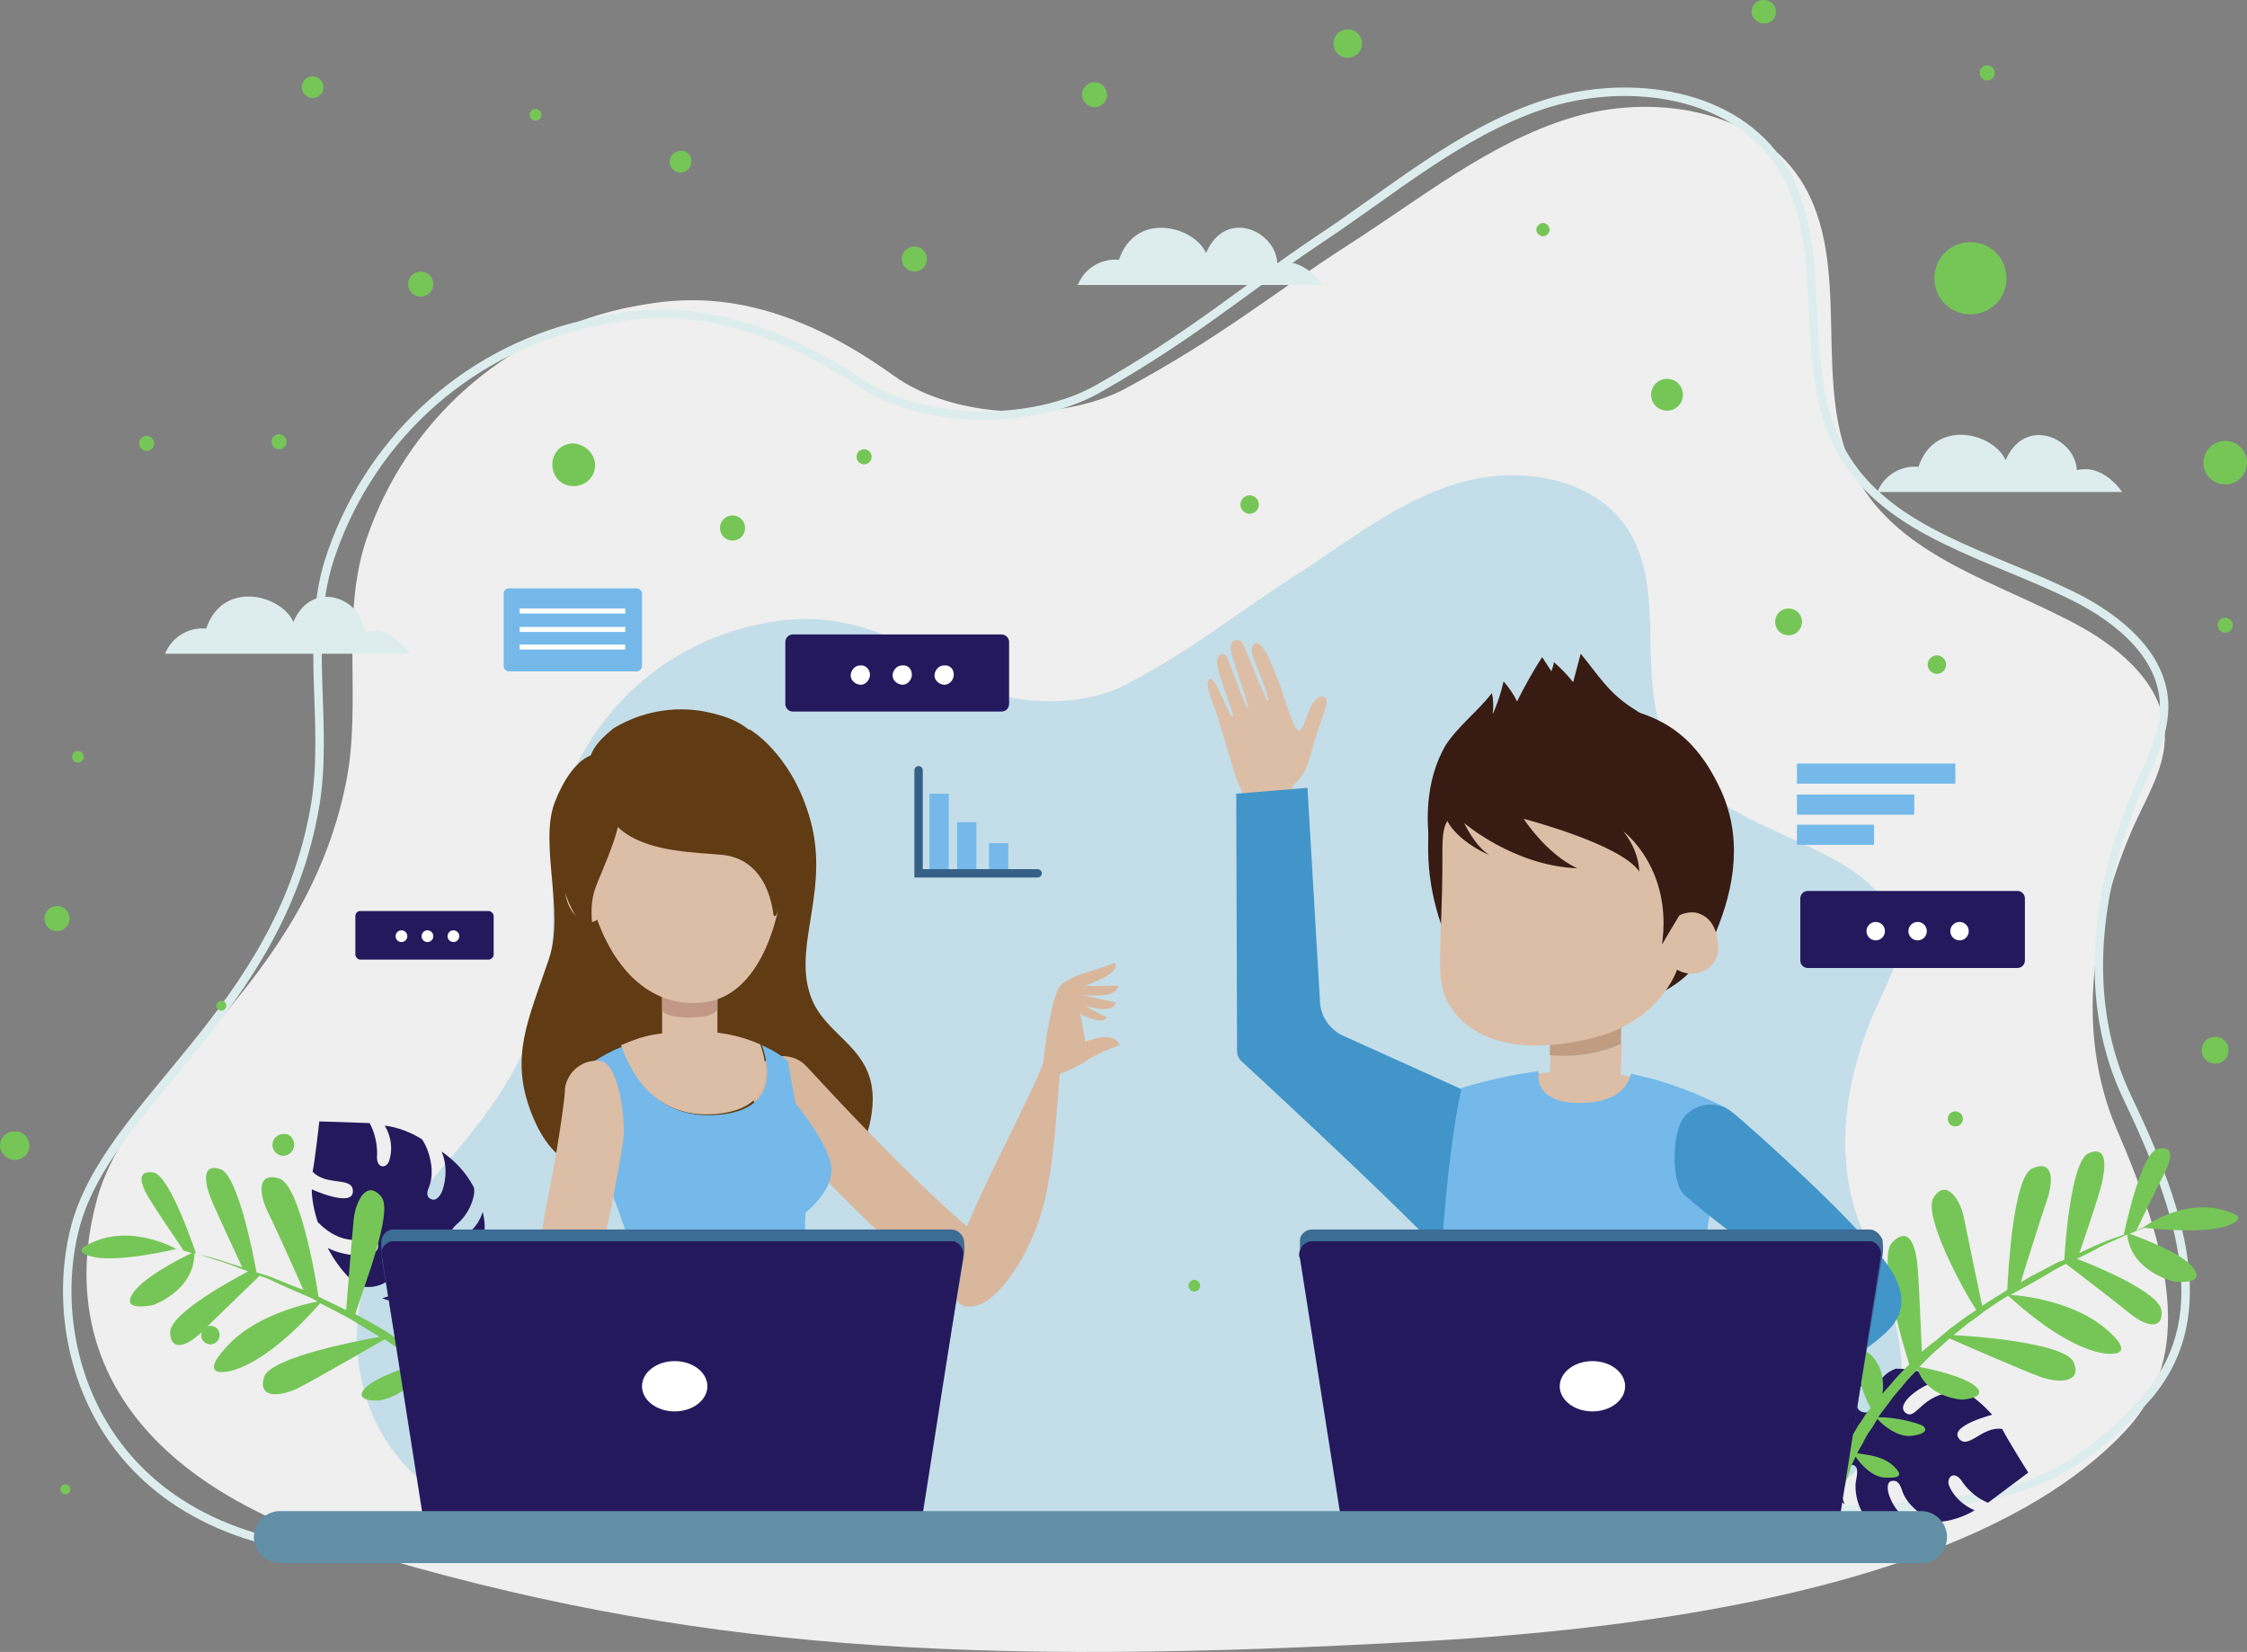 <svg xmlns="http://www.w3.org/2000/svg" xmlns:xlink="http://www.w3.org/1999/xlink" id="Layer_1" x="0px" y="0px" viewBox="0 0 268.1 197.1" style="enable-background:new 0 0 268.1 197.1;" xml:space="preserve"><rect x="0" y="0" width="268.1" height="197.1" fill="#808080" stroke="none"/><style type="text/css">	.st0{fill:#EFEFEF;}	.st1{fill:#C3DEE9;}	.st2{fill:none;stroke:#DDEDEE;stroke-width:1.01;stroke-miterlimit:10;}	.st3{fill:#25195D;}	.st4{fill:#76C657;}	.st5{clip-path:url(#SVGID_00000178889489608714874720000016527961908677805212_);}	.st6{fill:#603B13;}	.st7{fill:#D9B79D;}	.st8{fill:#DCBEA7;}	.st9{fill:#C19786;}	.st10{fill:#CB8426;}	.st11{fill:#74B9EA;}	.st12{clip-path:url(#SVGID_00000072960930714971964840000001388605794595441054_);}	.st13{fill:#4195C9;}	.st14{fill:#381C14;}	.st15{fill:#302E2A;}	.st16{fill:#EDEBEB;}	.st17{fill:#E7E5E2;}	.st18{fill:#404146;}	.st19{fill:#343438;}	.st20{fill:#C09D81;}	.st21{fill:#3D6C95;}	.st22{fill:#FFFFFF;}	.st23{fill:#618FA6;}	.st24{fill:#DDEDEE;}	.st25{fill:none;stroke:#366086;stroke-linecap:round;stroke-miterlimit:10;}</style><g id="Layer_2_00000088131639900504031520000000099335731725221270_">	<g id="Checklist">		<path class="st0" d="M42.6,185c-30.1-9.1-35.2-26.9-31-42s24.8-25.1,29.7-49.7c1.9-9.5-0.7-19.7,2.4-28.9   c4.7-14,16.3-24.4,30.7-27.6c5.9-1.2,16.5-3.3,32.2,8c7.2,5.2,20,5.7,27.8,1.5c11.6-6.3,16.9-10.9,26.5-17.1   c8.6-5.5,16.7-12.1,26.4-15.1s21.9-1.2,27.5,7.3c6.6,10.2,1,24.7,6.7,35.5c5.2,9.7,17.2,12.6,26.8,17.9c5,2.8,9.9,7.1,10,12.8   c0.1,3.8-2,7.2-3.6,10.7c-5.1,11.4-7.1,24.8-2.2,36.3c6.3,14.6,9.5,27.1,1.1,36.1s-28.6,22-83.3,25.1S82,196.9,42.6,185z"></path>		<path class="st1" d="M70.4,182.8c-25,0.1-30.1-18.2-27-29.4s18.4-18.6,22-36.8c1.4-7.1-0.5-14.6,1.8-21.4   C70.7,84.7,79.4,77,90,74.6c4.4-0.9,12.2-2.5,23.9,5.9c5.3,3.8,14.8,4.2,20.6,1.1c8.6-4.6,12.5-8.1,19.7-12.7   c6.4-4.1,12.4-9,19.6-11.2s16.2-0.9,20.4,5.4c4.9,7.6,0.7,18.3,5,26.3c3.8,7.2,12.8,9.3,19.9,13.3c3.7,2,7.3,5.3,7.4,9.5   c0.1,2.8-1.5,5.4-2.6,7.9c-3.8,8.5-5.3,18.4-1.6,26.9c4.7,10.8,7.1,20.1,0.8,26.8s-10.9,8.1-19.9,8.8   C189.6,183.5,84.6,182.7,70.4,182.8z"></path>		<path class="st2" d="M47.1,185.3c-34.2,1.1-42-23.4-38.2-38.6s24.5-25.8,28.7-50.6c1.6-9.6-1.2-19.7,1.6-29   c4.5-14.2,16-25,30.5-28.4c6-1.4,16.6-3.8,33,7c7.5,5,20.5,5.1,28.3,0.7c11.6-6.6,16.8-11.4,26.5-17.9   c8.6-5.7,16.6-12.6,26.3-15.9s22.2-1.9,28.2,6.4c7.1,10,1.7,24.7,7.9,35.2c5.5,9.5,17.9,12.1,27.8,17.1   c5.1,2.6,10.2,6.8,10.5,12.5c0.2,3.8-1.8,7.3-3.3,10.8c-4.9,11.6-6.5,25-1.1,36.3c6.9,14.4,10.5,26.8,2.1,36.1   s-14.6,11.4-26.9,12.6C210.6,181.5,66.5,184.6,47.1,185.3z"></path>		<path class="st3" d="M218.4,171c-0.9-1.7,0.2-5.9,4.6-7.2c-1.7,2.4-2,4.4-0.7,4.7s1-1.5,1.6-2.9c0.4-1.1,1.2-1.9,2.3-2.3   c1.9,0,3.8,0.5,5.6,1.3c-2.6,0.5-5.8,3-4.4,4s2-3.1,7.3-2.4c1.1,0.7,2.1,1.6,3,2.6c0,0-5.1,1.3-4,2.8s2.8-1.5,5.2-1.1   c0.7,1.4,3.1,5.2,3.1,5.2l-4.8,3.6c-1.2-0.5-2.2-1.3-3-2.4c-0.9-1.5-1.9-0.8-1.7,0.2c0.5,1.4,1.7,2.5,3.1,3.1   c-1.3,0.8-2.9,1.3-4.4,1.4c-0.7-0.1-3.6-1.5-4.3-3.9c-0.3-0.9-0.7-1.1-1.2-1s-0.6,0.8-0.3,1.7c0.5,1.5,1.6,2.7,2.9,3.5   c-1.9,0.1-3.8-0.2-5.6-0.9c-0.6-0.4-1.4-2.1-1.3-4c0.1-0.8,0.5-2-0.3-2.2s-1,0.4-1.3,1.8c-0.2,1-0.1,2,0.3,2.9   c-1.3-1-2.3-2.4-2.7-4C217,174,217.4,172.3,218.4,171z"></path>		<path class="st3" d="M53.7,152.1c-0.4,1.9-3.8,4.5-8.1,2.8c2.8-0.8,4.3-2.2,3.5-3.2s-1.7,0.6-3.1,1.3c-1,0.6-2.2,0.7-3.3,0.4   c-1.5-1.2-2.7-2.8-3.6-4.5c2.3,1.2,6.3,1.3,6-0.4s-3.4,1.2-7.2-2.7c-0.4-1.3-0.7-2.6-0.7-3.9c0,0,4.8,2.2,4.9,0.3   s-3.1-0.6-4.8-2.4c0.3-1.5,0.8-6,0.8-6l6,0.2c0.6,1.1,0.9,2.4,0.9,3.7c-0.2,1.7,1,1.8,1.4,0.9c0.5-1.4,0.3-3-0.5-4.3   c1.6,0.2,3.1,0.8,4.4,1.6c0.5,0.5,1.8,3.4,0.9,5.7c-0.4,0.9-0.2,1.3,0.3,1.5s1-0.3,1.3-1.1c0.5-1.5,0.5-3.1-0.1-4.6   c1.6,1.1,2.9,2.5,3.8,4.2c0.3,0.7-0.2,2.6-1.5,4c-0.6,0.6-1.6,1.3-1.1,2s1,0.3,2.1-0.6c0.8-0.6,1.3-1.5,1.6-2.4   c0.4,1.6,0.3,3.3-0.4,4.8C56.6,150.8,55.3,151.8,53.7,152.1z"></path>		<path class="st4" d="M230.7,142.9c1.5-2.4,3.2,0.3,3.6,2.3s2.2,10.6,2.2,10.6c0.5-0.3,1.5-1,1.9-1.2l1.1-0.7   c0.1-2.2,0.7-13.5,3-14.5c2.6-1.1,2.5,1.6,1.7,3.9s-3.1,9.7-3.1,9.7l1.2-0.7l1.9-1c0.6-0.3,1.2-0.7,1.9-0.9l0.2-0.1   c0.1-1.8,0.8-11.8,2.9-12.7c2.3-1,2,1.7,1.6,3.5s-2.7,8.4-2.7,8.4l1.5-0.7c1.1-0.5,2.1-0.9,3-1.2l1.1-0.4l-0.3,0.1   c0,0,2-9.7,4-10.2s1.8,1.1,0.8,3s-3.3,6.7-3.3,6.7l0,0l0.9-0.4c0.7-0.5,5.5-3.7,10.4-1.7c0,0,2.3,0.6-0.6,1.6s-9.5,0.2-9.8,0.2   l-1.7,0.7c1.3,0.5,6.3,2.3,7.6,4.1c1.6,2.1-2.3,1.6-2.3,1.6s-5.1-1.1-5.6-5.6l-1.1,0.5c-0.9,0.4-1.9,0.8-2.9,1.4l-2,1   c1.6,0.6,9.9,3.9,10.1,6.2c0.2,2.5-2.1,1.7-3.8,0.3s-7.6-5.9-7.6-5.9l-0.2,0.1c-0.6,0.3-1.2,0.6-1.8,1l-1.9,1.1l-2,1.1l-0.7,0.4   c1.7,0.1,7.1,0.8,10.8,3.6c4.3,3.4,1.5,3.4,1.5,3.4s-4,0.9-12.6-6.9l-1,0.6l-1.9,1.3c-0.6,0.5-1.3,1-1.9,1.4l-1.7,1.4l0,0   c2.2,0.1,13.2,0.9,14.3,3.2c1.1,2.6-1.9,2.5-3.9,1.8s-10.9-4.6-10.9-4.6l-1.2,1.1c-0.9,0.7-1.6,1.5-2.4,2.3   c1.2,0.2,5.3,1.1,6.7,2.3c1.6,1.4-1.6,1.6-1.6,1.6s-4.1-0.2-5.3-3.6l-0.6,0.6c-0.5,0.5-1,1.1-1.4,1.6s-0.9,1-1.3,1.6l-1.2,1.6   l-0.2,0.3c1.6,0,3.2,0.3,4.8,0.8c1,0.3,1.4,1.1-0.7,1.4c-1.8,0.3-3.7-1.4-4.2-2c-0.2,0.3-0.4,0.7-0.6,1l-0.5,0.7l-0.4,0.7   c-0.2,0.5-0.5,0.9-0.7,1.3c-0.1,0.1-0.1,0.2-0.2,0.4c1.2,0.2,3.1,0.3,4.4,1.6c0.7,0.7,1.2,1.4-1,1.3c-1.6,0-3-1.6-3.6-2.5   l-0.2,0.4c-0.2,0.4-0.3,0.7-0.4,1c-0.2,0.5-0.3,1-0.5,1.4c-0.1,0.3-0.1,0.5-0.1,0.5l0,0c-0.1,0.4-0.6,0.7-1,0.5   c-0.4-0.1-0.6-0.5-0.6-0.8l0,0c0,0,0-0.2,0.2-0.6c0.2-0.5,0.3-1.1,0.6-1.6c0.1-0.3,0.3-0.7,0.5-1.1l0.1-0.3c-0.7-0.9-3-3.5-2.9-6   c0-1,1-1.8,2.2-0.3c1,1.7,1.4,3.7,1,5.7l0.2-0.4c0.2-0.4,0.5-0.9,0.8-1.4l0.4-0.7l0.5-0.7c0.3-0.5,0.6-1,1-1.4   c-1-1.8-1.5-3.7-1.7-5.7c0.1-1.2,1.2-1.7,2.4,0.2c0.7,1.1,0.9,2.5,0.7,3.8c0.4-0.5,0.9-1,1.3-1.5s1-1.1,1.5-1.6l0.4-0.4   c-0.6-1.9-3.9-12.8-2-14.6c2-2,2.8,0.5,3,3s0.5,10.1,0.5,10.1c0.5-0.4,1-0.9,1.6-1.3l1.8-1.5l1.9-1.4l1.2-0.8   C234.2,153.9,229.4,145,230.7,142.9z"></path>		<path class="st4" d="M45.5,142.8c-1.8-2.2-3.1,0.7-3.3,2.7s-0.9,10.8-0.9,10.8c-0.5-0.2-1.6-0.8-2.1-1l-1.2-0.6   c-0.3-2.1-2.2-13.3-4.7-14.1c-2.7-0.8-2.4,1.9-1.3,4.1c1.1,2.2,4.2,9.2,4.2,9.2l-1.3-0.5l-2-0.8c-0.7-0.3-1.3-0.5-2-0.7l-0.3-0.1   c-0.3-1.8-2.2-11.6-4.3-12.3c-2.4-0.8-1.8,1.9-1.1,3.6s3.7,8.1,3.7,8.1l-1.6-0.5c-1.1-0.4-2.2-0.7-3.1-0.9l-1.1-0.3l0.3,0.1   c0,0-3.1-9.4-5.1-9.7s-1.6,1.3-0.5,3.1s4.1,6.2,4.1,6.2l0,0l-0.9-0.2c-0.7-0.4-5.9-3-10.5-0.5c0,0-2.2,0.9,0.8,1.5s9.5-0.9,9.8-1   l1.8,0.5c-1.3,0.6-6,3-7.1,4.9c-1.4,2.2,2.5,1.3,2.5,1.3s4.9-1.7,4.9-6.2l1.2,0.4c0.9,0.3,2,0.6,3.1,1l2.1,0.8   c-1.5,0.8-9.4,5-9.3,7.3c0.1,2.5,2.3,1.4,3.8-0.1s6.9-6.7,6.9-6.7l0.2,0.1c0.7,0.2,1.3,0.5,1.9,0.8l2,0.9l2.1,0.9l0.7,0.4   c-1.7,0.3-7,1.6-10.3,4.8c-3.9,3.9-1.1,3.6-1.1,3.6s4.1,0.4,11.7-8.2l1,0.5l2.1,1.1c0.7,0.4,1.4,0.8,2,1.2l2,1.2l0,0   c-2.2,0.4-13,2.4-13.8,4.8c-0.8,2.7,2.1,2.3,4.1,1.3s10.3-5.8,10.3-5.8l1.3,0.9c0.9,0.6,1.8,1.3,2.7,2c-1.2,0.4-5.2,1.6-6.4,3   c-1.4,1.6,1.8,1.4,1.8,1.4s4.1-0.7,4.9-4.2l0.7,0.5c0.6,0.4,1.1,1,1.6,1.4s1,0.9,1.5,1.4l1.3,1.4c0.1,0.1,0.2,0.2,0.3,0.3   c-1.6,0.2-3.2,0.7-4.7,1.3c-0.9,0.5-1.3,1.3,0.9,1.4c1.8,0.1,3.5-1.8,4-2.4c0.3,0.3,0.5,0.6,0.8,0.9l0.5,0.7l0.5,0.7   c0.3,0.4,0.6,0.8,0.9,1.2l0.2,0.3c-1.2,0.3-3,0.7-4.2,2c-0.7,0.8-1.1,1.5,1.1,1.2c1.6-0.2,2.8-2,3.3-2.9l0.2,0.4   c0.2,0.4,0.4,0.7,0.5,1c0.3,0.6,0.5,1.1,0.6,1.4s0.2,0.5,0.2,0.5l0,0c0.1,0.4,0.6,0.7,1,0.5c0.4-0.1,0.7-0.6,0.5-1l0,0l0,0   c0,0-0.1-0.2-0.2-0.6c-0.2-0.5-0.5-1-0.8-1.5c-0.2-0.3-0.4-0.7-0.6-1l-0.2-0.2c0.6-1,2.5-3.9,2.2-6.3c-0.1-1-1.2-1.7-2.2,0   c-0.8,1.8-0.9,3.9-0.4,5.8l-0.2-0.4c-0.3-0.4-0.6-0.8-0.9-1.3l-0.5-0.7l-0.6-0.7c-0.4-0.4-0.8-0.9-1.2-1.3c0.7-1.9,1.1-3.9,1-5.9   c-0.2-1.2-1.4-1.6-2.3,0.5c-0.5,1.2-0.6,2.6-0.3,3.8c-0.5-0.5-1-0.9-1.5-1.3s-1.1-1-1.7-1.4l-0.4-0.3c0.4-1.9,2.4-13.1,0.4-14.7   c-2.2-1.7-2.8,0.8-2.7,3.4s0.7,10.1,0.7,10.1c-0.5-0.4-1.1-0.8-1.7-1.1l-2-1.3l-2.1-1.2l-1.3-0.7C43.2,154,47,144.6,45.5,142.8z"></path>		<g>			<defs>				<rect id="SVGID_1_" x="54.7" y="82.9" width="81.8" height="99.2"></rect>			</defs>			<clipPath id="SVGID_00000035495795626174221660000012932013457135639463_">				<use xlink:href="#SVGID_1_" style="overflow:visible;"></use>			</clipPath>			<g style="clip-path:url(#SVGID_00000035495795626174221660000012932013457135639463_);">				<path class="st6" d="M89.4,87c0,0,4.8,2.7,7.1,10.2c2.7,8.6-1.8,15.2,0.1,21.3c1.8,5.9,9.4,6.4,7.1,15.9     c-3.3,13.2-34,4.8-34,4.8l13.7-13l-0.4-13.7L89.4,87z"></path>				<path class="st6" d="M71,90c0,0-2.6,0.1-4.8,5.7c-1.9,4.9,1.2,13.1-0.7,18.7c-2.5,7.4-4.7,11.7-2.1,18.4     c3.3,8.6,9.1,6.4,9.1,6.4s11.8-5.2,9.3-20.9C80,108.2,76.4,98.6,71,90z"></path>				<path class="st7" d="M118.8,149l-3.7,6.6c-1.1-0.6-7.4-4.7-24.5-23.2c-1.4-1.5-1.3-4,0.2-5.4c1.5-1.4,4-1.3,5.4,0.2     C112.4,144.8,118.2,148.6,118.8,149z"></path>				<path class="st8" d="M82.7,210.1c0.6-4.1,1.7-10.2,2.2-16.1l-12.1-0.3c0,5.1,0,5.1,0.7,13.8c0,0-4.9,8.8,1.7,41.2l5.3-0.2     C80.5,248.5,81.4,219.1,82.7,210.1z"></path>				<path class="st8" d="M102.2,193.9H89.1c1.2,4.8,2,8.6,3.5,14.8c0,0-2.5,9.4,3.8,26c1.8,4.4,3.3,8.8,4.4,13.4h5.5     c0,0-4-31.1-4.2-36.9C102,208.8,102.3,201.9,102.2,193.9z"></path>				<path class="st9" d="M72.8,193.6c0,4.1,0.2,8.1,0.6,12.2c3.3,0.5,6.5,0.7,9.8,0.6c0.6-3.7,1.3-8.2,1.7-12.5L72.8,193.6z"></path>				<path class="st9" d="M102.2,193.9H89.1c1,3.9,1.7,7.2,2.7,11.6c3.6-0.7,7.1-1.9,10.4-3.5C102.2,199.5,102.2,196.9,102.2,193.9z"></path>				<path class="st10" d="M80.5,248.6c0,0,4,14.3,2.5,14.5h-7.9c0,0-1.2,0.4,0.1-14.2l2.9-0.4L80.5,248.6z"></path>				<path class="st8" d="M80.5,248.4l1.3,10.8c-0.7,0.1-4.3-0.6-5.7,0.4c-0.6-3.6-0.9-7.3-0.9-10.9l2.4-3.6L80.5,248.4z"></path>				<path class="st10" d="M100.7,248.2c1.8,5.1,6.4,10.8,6.4,10.8l4,0.5l4.1,1c0.6,0.7,0.7,1.8,0.1,2.6h-10.2l-3.5-8.8l0.2,8.8h-1.1     l-2.2-10.9C98.7,250.6,99.5,249.2,100.7,248.2z"></path>				<path class="st8" d="M100.7,248.2l2.6-2.4l2.9,2.4c0,0,3.1,10,5,11.3h-3.7C107.5,259.5,102.5,253.3,100.7,248.2z"></path>				<path class="st11" d="M95.7,158.9l0.4-14.2c0,0,3.2-2.5,3.1-5.2c0-1.2-1-3.7-4.3-7.9l-0.9-5c-0.8-0.7-1.8-1.3-2.7-1.7l-0.4-0.2     c1,2.8,1.7,7.7-5.1,8.3c-8.3,0.8-10.9-6.3-11.4-8.2l-0.2,0.1c-1.3,0.5-2.5,1.2-3.6,1.9l1.6,13.5c0,0,5,12.2,5.4,18.4     c0,0-16.2,10.4-6,42.6c0,0,13.5,5.6,31.6-2.1C103,199,99.6,166.9,95.7,158.9z"></path>				<path class="st8" d="M85.6,117.5v6.6c0,0-0.1,2.1-3.3,2.1s-3.3-2.1-3.3-2.1v-6.6L85.6,117.5z"></path>				<path class="st9" d="M85.6,117.5v2.9c0,0-0.1,1-3.3,1s-3.3-0.9-3.3-0.9v-2.9L85.6,117.5z"></path>				<path class="st8" d="M85.6,132.9c6.8-0.7,6.1-5.6,5.1-8.3c-2.5-1.1-5.2-1.6-7.9-1.5c-5.4,0-6.9,0.9-8.7,1.6     C74.8,126.6,77.3,133.7,85.6,132.9z"></path>				<path class="st7" d="M124.4,127.6l0.2-1.9c0,0,0.8-7.2,2.1-8.3c1-0.7,2.2-1.2,3.4-1.5l2.9-1c0,0,1.2,1-3.5,2.7     c1.2,0.1,3.5,0,3.9,0c0,0,0.2,1.6-4.2,1.1c1,0.3,3.4,0.8,3.9,0.9c0,0,0,1.5-3.6,0.4c0.8,0.5,1.7,1,2.6,1.4c0,0-0.4,1-3.2-0.4     l0.6,3.3c0,0,3.3-1.5,4.1,0.4c-1.2,0.4-2.5,1-3.6,1.6c-1.1,0.8-2.4,1.4-3.7,1.9L124.4,127.6z"></path>				<path class="st8" d="M65.5,142.2c-2.2,11.3-2.4,15.7-2.9,17.9s5,2.4,6,1.3s1.6-3.6,4.4-17.7c1.3-6.7,1.4-7.9,1.4-8.2     c0.2-2.1-0.6-8.6-2.7-8.9c-2.1-0.3-4,1.2-4.3,3.3c0,0,0,0.1,0,0.1C67.5,130,66.8,135.8,65.5,142.2z"></path>				<path class="st8" d="M93.6,102.8c-0.3,7.1-3,16-9.6,16.8c-8.7,1-13.2-8.1-14.1-15.6s4.8-13.4,12.2-14.3S94,93.6,93.6,102.8z"></path>				<path class="st8" d="M72.1,106.1c0.5,1.8-0.2,3.6-1.4,3.9s-2.6-0.9-3.1-2.7s0.2-3.6,1.4-3.9S71.7,104.2,72.1,106.1z"></path>				<path class="st6" d="M70.6,91.7c-1-0.3-2,0.1-2.6,0.9c-1.2,1.4-3.4,12.2,1.8,18.2c0.1,0.1,1.3,2.1,1.2,2     c-0.9-5.2-0.2-6.3,0.7-8.5s2.5-5.9,2.1-7.3S70.6,91.7,70.6,91.7z"></path>				<path class="st7" d="M113.4,152c1.5-6.6,10-21.7,11.1-25.3c1.7-1.2,2.3-0.2,2,1.2c-0.3,1.5-0.5,10.6-2.1,16.3     s-5.2,10.9-7.9,11.6S113.1,153.6,113.4,152z"></path>				<path class="st6" d="M70.3,92.3c0,0,1,4.8,4.3,7.1s8.5,2.3,11.6,2.6s5.5,2.6,6.1,7.2c0,0.1,0.1,0.1,0.2,0.1c0,0,0.1-0.1,0.1-0.1     c0.7-1.3,2.7-6,1-12.7c-1.9-8-3.5-10.4-9.5-11.6c-3.7-0.7-7.6,0-10.9,2C70.6,89,70.1,90.3,70.3,92.3z"></path>			</g>		</g>		<g>			<defs>				<rect id="SVGID_00000142151983232918163190000016890900021023873209_" x="140.4" y="69.2" width="92.2" height="113"></rect>			</defs>			<clipPath id="SVGID_00000018225457488543254040000012045781457155664520_">				<use xlink:href="#SVGID_00000142151983232918163190000016890900021023873209_" style="overflow:visible;"></use>			</clipPath>			<g style="clip-path:url(#SVGID_00000018225457488543254040000012045781457155664520_);">				<path class="st8" d="M154.2,93.8L154.2,93.8c0.8-0.7,1.4-1.5,1.8-2.5c0.4-1.2,0.8-2.8,1.2-4s1.1-3.1,1.1-3.6s-0.4-0.8-1.1-0.4     s-1.2,1.9-1.4,2.5s-0.6,1.6-1,1.3s-1.3-3-1.6-3.9c-0.5-1.7-1.2-3.3-1.9-4.9c-0.6-1.1-1.1-1.8-1.6-1.5s-0.4,1.2-0.1,1.9     s1.9,4.6,1.7,4.9s-2.6-6.1-3-6.8s-1.8-0.7-1.4,1s2.2,6.5,2,6.7s-2.2-5.5-2.5-6.1s-1.2-0.5-1.2,0.7s2,5.9,1.9,6.3     s-0.6-0.7-1.1-1.8s-1.1-2.6-1.6-2.6s-0.4,1.2,0.3,2.9s1.5,4.8,2.4,7.7c0.6,2.2,2.8,6.9,3.6,7l1.9-0.9     C153.4,97.8,154.2,94.6,154.2,93.8z"></path>				<path class="st13" d="M147.5,94.7L156,94l1.5,25.6c0.1,1.7,1.2,3.3,2.8,4l19.5,8.8c1.5,3.2,1.1,14.7-5.3,20     c-1.1-2.4-22.8-22.5-26.4-25.8c-0.3-0.3-0.5-0.7-0.5-1.2L147.5,94.7z"></path>				<path class="st14" d="M178,121c0,0-7.5-8.2-7.6-19.5c-0.2-12.2,7.2-17.4,16.5-17.5c10.2-0.2,15,3.2,18.2,9.8     c2.9,5.9,1.9,12-0.4,17.5C201.1,119.8,193.1,121.4,178,121z"></path>				<path class="st15" d="M168.6,256.8c0,0,5.1-2.4,6-4.2c1.7,0,3.1,1.2,3.6,2.8c0,0,3.8,0.7,5.8-1.6l0.5,7.2h-23     C162,259.4,162.5,257.6,168.6,256.8z"></path>				<path class="st15" d="M183.9,253.8c-0.4,0.4-0.8,0.8-1.3,1c-0.8,2.2-1.9,4.3-3.3,6.2h5.1L183.9,253.8z"></path>				<path class="st16" d="M184.4,261l0.1,1.7h-23.3c-0.1-0.6-0.1-1.1,0.1-1.7H184.4z"></path>				<path class="st15" d="M196,259.9l1.1-4.4c0.9-2.4,3.5-3.6,5.9-2.8c1.3,0.5,2.3,1.5,2.8,2.8l0.8,4.9L196,259.9z"></path>				<path class="st17" d="M195.6,261.1c-0.1,0.5,0,1.1,0.3,1.6h10.6c0.2-0.5,0.4-1,0.4-1.6L195.6,261.1z"></path>				<path class="st15" d="M206.9,261c0-1-2.1-3.9-5.5-3.9c-4.3,0-5.3,2.5-5.7,3.7c0,0.1-0.1,0.2-0.1,0.3h11.3     C206.9,261.1,206.9,261,206.9,261z"></path>				<path class="st18" d="M172.9,177.3l-0.4,76.7c0,0,6,3,11.6,0.7l2.2-63.8l1.7-0.1l8.2,63.9c0,0,4.3,2,10.7-0.4l-6.5-76.9     L172.9,177.3z"></path>				<path class="st19" d="M200.4,177.3h-27.5V188c4.3,1.7,8.8,3,13.4,3.7l0.1-0.9l1.7-0.1l0.2,1.3c4.4,0.7,8.9,1,13.4,1.1     L200.4,177.3z"></path>				<path class="st8" d="M185,125.9l-0.1,5.1l8.4,0.2l0.2-6.6C190.8,125.7,187.9,126.2,185,125.9z"></path>				<path class="st20" d="M193.4,124.6l0.1-5.1l-8.4-0.2l-0.2,6.6C187.9,126.2,190.8,125.7,193.4,124.6z"></path>				<path class="st8" d="M188.4,132.1c5,0,6.2-2.8,6.4-3.6c-3.8-0.8-7.6-0.9-11.4-0.4C183.3,129.1,183.6,132.1,188.4,132.1z"></path>				<path class="st11" d="M206,132.2c-3.4-1.7-6.9-3.1-10.6-3.9l-0.8-0.2c-0.2,0.9-1.1,3.5-6.1,3.5s-5.1-2.8-4.9-3.8     c-3.1,0.4-6.2,1.1-9.2,2c0,0-4.1,16.3-2.5,52.9c0,0,11.9,4.3,30.9,0.6c0,0-1.8-25.6,0.7-35.6C203.5,147.8,205.2,138.5,206,132.2     z"></path>				<path class="st13" d="M204.1,145c-3.4,18.2-15.9,29-32.6,24.8c0.1,4.4,0.2,8.2,0.4,13.4c0,0,11.9,4.3,30.9,0.6     c0,0-1.8-25.6,0.7-35.6C203.5,148.2,203.7,146.9,204.1,145z"></path>				<path class="st8" d="M202.4,165.3c0,0-4.5,0.3-7.2,2.3c0,0-1.1,1-0.4,1.6s-0.3,1.6,0.5,2.3s0.1,1.5,1.3,2.1     c0,0.6,0.3,1.1,0.9,1.3c0.9,0.3,3,1.1,3.3,0.7s2.2-1.8,2.2-2s-0.1-0.6-0.9-0.7c0.5-0.2,1.1-0.5,1.5-0.8c0.7-0.7,1.2-1.6,1.6-2.5     c0,0,2.1-1.5,1.4-3.4S202.4,165.3,202.4,165.3z"></path>				<path class="st13" d="M201,142.6c6.2,5.4,12.3,9,15.1,11.5c-3.3,2.4-8.8,7.1-14.8,10.6h-0.1l3.8,6.3c3.3-1.3,6.6-2.9,9.7-4.8     c9.4-5.9,10.9-7.5,11.6-8.8c1.8-3.3-1.1-6.7-2.9-8.7c-1.6-1.8-3.8-4.1-6.7-6.9c-4.8-4.6-9.7-8.9-9.9-9c-1.7-1.5-4.3-1.3-5.8,0.4     C199.5,134.9,199.3,141.1,201,142.6z"></path>				<path class="st8" d="M172.1,102.5c0,10.6-1,14.1,0.7,17.2c1.6,2.9,6.3,6.9,17.4,4.1c7.9-2,9.9-8.1,9.9-8.1     c0.7,0.4,1.6,0.6,2.4,0.4c1.6-0.3,2.7-1.7,2.5-3.3c-0.2-2.8-1.5-3.6-2.6-3.9c-1.2-0.2-2.5,0.3-3.2,1.3c0-2.3-0.2-4.7-0.4-7     c-0.4-3-0.9-6-14.9-6.9c-3.4-0.2-8.1-0.3-10,0.6S172.1,99.7,172.1,102.5z"></path>				<path class="st14" d="M178,82.7c0.2,0.8,0.2,1.7,0.1,2.5c0.6-1.3,1-2.6,1.3-3.9c0.6,0.7,1.2,1.5,1.6,2.4c0.9-1.8,1.9-3.6,3-5.3     c0.3,0.5,1,1.5,1.1,1.7c0.1-0.3,0.3-0.8,0.3-1.1c0.8,0.7,1.6,1.5,2.3,2.4c0.3-1.1,0.6-2.3,0.9-3.4c2,2.4,3.2,4.5,5.9,6.3     c2.1,1.4,4.3,2.7,6.3,4.2c4,3.1,5,9.1,2.4,15c0,0-0.9,1.3-3,0.7c1-5.1-0.1-6.4-3.3-7.9s-6.6,0-10-1.2c-3-1.1-6-3.6-9.7-2.5     c-1.9,0.5-3.1-0.8-3.9,4.3c-1.7,0.9-1.8,1.8-2.8,3.4c-0.2-1.9-0.6-7,2-11.4C174,86.6,176.3,84.9,178,82.7z"></path>				<path class="st14" d="M172.3,96.7c0.2,2.4,3.6,4.6,5.4,5.3c-1.7-1-3-3.8-3-3.8s5.9,5.1,13.5,5.4c-3.7-1.7-6.4-5.9-6.4-5.9     s11.6,3,13.8,6.3c-0.1-1.8-0.8-3.4-1.9-4.8c0,0,5.9,4.4,4.6,13.5c2.8-4.9,4.3-6.2,4-10.6s-10.9-8.3-10.9-8.3l-15.8,0.9     L172.3,96.7z"></path>			</g>		</g>		<path class="st21" d="M113.5,146.7H46.9c-0.7,0-1.3,0.6-1.4,1.3c0,0.6,0,1.2,0,1.8l4.9,29.4h59.7l4.9-29.3c0.1-0.7,0.1-1.3,0-2   C114.8,147.2,114.2,146.7,113.5,146.7z"></path>		<path class="st3" d="M113.5,148.1H46.9c-0.8,0-1.5,0.8-1.4,1.6c0,0.1,0,0.3,0.1,0.4l4.8,30.5h59.7l4.8-30.6   c0.2-0.8-0.3-1.7-1.1-1.9C113.7,148.1,113.6,148.1,113.5,148.1z"></path>		<ellipse class="st22" cx="80.5" cy="165.4" rx="3.9" ry="3"></ellipse>		<path class="st21" d="M223.1,146.7h-66.6c-0.7,0-1.4,0.6-1.4,1.3c0,0.6,0,1.2,0,1.8l4.9,29.4h59.7l4.9-29.3c0.1-0.7,0.1-1.3,0-2   C224.3,147.2,223.7,146.7,223.1,146.7z"></path>		<path class="st3" d="M223.1,148.1h-66.6c-0.8,0-1.5,0.8-1.5,1.6c0,0.1,0,0.3,0.1,0.4l4.8,30.5h59.7l4.8-30.6   c0.2-0.8-0.3-1.7-1.1-1.9C223.2,148.1,223.1,148.1,223.1,148.1z"></path>		<ellipse class="st22" cx="190" cy="165.4" rx="3.9" ry="3"></ellipse>		<path class="st23" d="M229.4,180.3H33.6c-1.7-0.1-3.2,1.2-3.3,2.9s1.2,3.2,2.9,3.3c0.1,0,0.2,0,0.4,0h195.8c1.7-0.1,3-1.6,2.9-3.3   C232.2,181.7,231,180.4,229.4,180.3z"></path>		<path class="st24" d="M253.2,58.7H224c0.8-2,2.8-3.2,4.9-3c2-5.9,9-4,10.4-0.8c2.3-5.3,8.3-2.7,8.5,1.2   C251,55.3,253.2,58.7,253.2,58.7z"></path>		<path class="st24" d="M157.8,34h-29.2c0.8-2,2.8-3.2,4.9-3c2-5.9,9-4,10.4-0.8c2.3-5.4,8.3-2.7,8.5,1.2   C155.6,30.6,157.8,34,157.8,34z"></path>		<path class="st24" d="M48.9,78H19.7c0.8-2,2.8-3.2,4.9-3c2-5.9,9-4,10.4-0.8c2.3-5.3,8.3-2.7,8.5,1.2C46.7,74.5,48.9,78,48.9,78z"></path>		<path class="st3" d="M94.6,75.7h24.9c0.5,0,0.9,0.4,0.9,0.9v7.4c0,0.5-0.4,0.9-0.9,0.9H94.6c-0.5,0-0.9-0.4-0.9-0.9v-7.4   C93.7,76.1,94.1,75.7,94.6,75.7z"></path>		<path class="st22" d="M103.8,80.5c0,0.6-0.5,1.2-1.1,1.2s-1.2-0.5-1.2-1.1c0-0.6,0.5-1.2,1.1-1.2c0,0,0,0,0,0   C103.3,79.3,103.8,79.9,103.8,80.5z"></path>		<path class="st22" d="M108.8,80.5c0,0.6-0.5,1.2-1.1,1.2c-0.6,0-1.2-0.5-1.2-1.1c0-0.6,0.5-1.2,1.1-1.2c0,0,0,0,0,0   C108.3,79.3,108.8,79.8,108.8,80.5C108.8,80.5,108.8,80.5,108.8,80.5z"></path>		<path class="st22" d="M113.8,80.5c0,0.6-0.5,1.2-1.1,1.2c-0.6,0-1.2-0.5-1.2-1.1c0-0.6,0.5-1.2,1.1-1.2c0,0,0,0,0,0   C113.3,79.3,113.8,79.8,113.8,80.5C113.8,80.5,113.8,80.5,113.8,80.5z"></path>		<path class="st3" d="M215.7,106.3h25c0.5,0,0.9,0.4,0.9,0.9v7.4c0,0.5-0.4,0.9-0.9,0.9h-25c-0.5,0-0.9-0.4-0.9-0.9v-7.4   C214.8,106.7,215.2,106.3,215.7,106.3z"></path>		<circle class="st22" cx="223.8" cy="111.1" r="1.1"></circle>		<circle class="st22" cx="228.8" cy="111.1" r="1.1"></circle>		<circle class="st22" cx="233.8" cy="111.1" r="1.1"></circle>		<path class="st3" d="M43,108.7h15.3c0.3,0,0.6,0.3,0.6,0.6v4.6c0,0.3-0.3,0.6-0.6,0.6H43c-0.3,0-0.6-0.3-0.6-0.6v-4.6   C42.4,109,42.6,108.7,43,108.7z"></path>		<circle class="st22" cx="47.9" cy="111.7" r="0.7"></circle>		<circle class="st22" cx="51" cy="111.7" r="0.7"></circle>		<circle class="st22" cx="54.1" cy="111.7" r="0.7"></circle>		<rect x="214.4" y="91.1" class="st11" width="18.9" height="2.4"></rect>		<rect x="214.4" y="94.8" class="st11" width="14" height="2.4"></rect>		<rect x="214.4" y="98.4" class="st11" width="9.2" height="2.4"></rect>		<path class="st11" d="M60.7,70.2H76c0.3,0,0.6,0.3,0.6,0.6v8.7c0,0.3-0.3,0.6-0.6,0.6H60.7c-0.3,0-0.6-0.3-0.6-0.6v-8.7   C60.1,70.5,60.3,70.2,60.7,70.2z"></path>		<rect x="62" y="72.6" class="st22" width="12.6" height="0.6"></rect>		<rect x="62" y="74.8" class="st22" width="12.6" height="0.6"></rect>		<rect x="62" y="76.9" class="st22" width="12.6" height="0.6"></rect>		<path class="st4" d="M215,74.2c0,0.9-0.7,1.6-1.6,1.6c-0.9,0-1.6-0.7-1.6-1.6s0.7-1.6,1.6-1.6c0,0,0,0,0,0   C214.3,72.6,215,73.3,215,74.2z"></path>		<path class="st4" d="M200.8,47.1c0,1-0.8,1.9-1.9,1.9c-1,0-1.9-0.8-1.9-1.9c0-1,0.8-1.9,1.9-1.9S200.8,46.1,200.8,47.1   C200.8,47.1,200.8,47.1,200.8,47.1z"></path>		<path class="st4" d="M239.4,33.2c0,2.4-1.9,4.3-4.3,4.3c-2.4,0-4.3-1.9-4.3-4.3c0-2.4,1.9-4.3,4.3-4.3c0,0,0,0,0,0   C237.5,28.9,239.4,30.8,239.4,33.2C239.4,33.2,239.4,33.2,239.4,33.2z"></path>		<path class="st4" d="M150.2,60.2c0,0.6-0.5,1.1-1.1,1.1c-0.6,0-1.1-0.5-1.1-1.1c0-0.6,0.5-1.1,1.1-1.1S150.2,59.6,150.2,60.2   C150.2,60.2,150.2,60.2,150.2,60.2z"></path>		<circle class="st4" cx="87.4" cy="63" r="1.5"></circle>		<path class="st4" d="M71,55.5c0,1.4-1.1,2.5-2.6,2.5c-1.4,0-2.5-1.1-2.5-2.6c0-1.4,1.1-2.5,2.5-2.5C69.8,53,71,54.1,71,55.5   C71,55.5,71,55.5,71,55.5z"></path>		<path class="st4" d="M82.5,19.3c0,0.7-0.6,1.3-1.3,1.3c-0.7,0-1.3-0.6-1.3-1.3c0-0.7,0.6-1.3,1.3-1.3l0,0   C81.9,17.9,82.5,18.5,82.5,19.3z"></path>		<circle class="st4" cx="109.1" cy="30.9" r="1.5"></circle>		<circle class="st4" cx="237.1" cy="8.7" r="0.9"></circle>		<circle class="st4" cx="265.5" cy="74.6" r="0.9"></circle>		<path class="st4" d="M265.9,125.3c0,0.9-0.7,1.6-1.6,1.6s-1.6-0.7-1.6-1.6s0.7-1.6,1.6-1.6c0,0,0,0,0,0   C265.2,123.7,265.9,124.4,265.9,125.3z"></path>		<circle class="st4" cx="50.2" cy="33.9" r="1.5"></circle>		<circle class="st4" cx="17.5" cy="52.9" r="0.9"></circle>		<path class="st4" d="M38.6,10.4c0,0.7-0.6,1.3-1.3,1.3c-0.7,0-1.3-0.6-1.3-1.3s0.6-1.3,1.3-1.3l0,0C38,9.1,38.6,9.7,38.6,10.4   C38.6,10.4,38.6,10.4,38.6,10.4z"></path>		<circle class="st4" cx="6.8" cy="109.6" r="1.5"></circle>		<path class="st4" d="M35.1,136.6c0,0.7-0.6,1.3-1.3,1.3c-0.7,0-1.3-0.6-1.3-1.3c0-0.7,0.6-1.3,1.3-1.3h0   C34.5,135.2,35.1,135.8,35.1,136.6z"></path>		<path class="st4" d="M26.2,159.3c0,0.6-0.5,1.1-1.1,1.1s-1.1-0.5-1.1-1.1s0.5-1.1,1.1-1.1C25.8,158.2,26.2,158.7,26.2,159.3   L26.2,159.3z"></path>		<path class="st4" d="M3.5,136.7c0,1-0.8,1.7-1.7,1.7S0,137.6,0,136.7c0-1,0.8-1.7,1.7-1.7C2.7,134.9,3.5,135.7,3.5,136.7   L3.5,136.7z"></path>		<path class="st4" d="M162.5,5.2c0,1-0.8,1.7-1.7,1.7c-1,0-1.7-0.8-1.7-1.7c0-1,0.8-1.7,1.7-1.7S162.5,4.2,162.5,5.2   C162.5,5.2,162.5,5.2,162.5,5.2z"></path>		<rect x="110.9" y="94.7" class="st11" width="2.3" height="9.5"></rect>		<rect x="114.2" y="98.1" class="st11" width="2.3" height="6.2"></rect>		<rect x="118" y="100.6" class="st11" width="2.3" height="3.6"></rect>		<polyline class="st25" points="109.6,91.9 109.6,104.2 123.8,104.2   "></polyline>		<circle class="st4" cx="231.1" cy="79.3" r="1.1"></circle>		<path class="st4" d="M262.9,55.2c0,1.5,1.2,2.6,2.6,2.6c1.5,0,2.6-1.2,2.6-2.6c0-1.5-1.2-2.6-2.6-2.6S262.9,53.8,262.9,55.2   C262.9,55.2,262.9,55.2,262.9,55.2z"></path>		<path class="st4" d="M184.9,27.4c0,0.4-0.4,0.8-0.8,0.8c-0.4,0-0.8-0.4-0.8-0.8c0-0.4,0.4-0.8,0.8-0.8l0,0   C184.5,26.6,184.9,27,184.9,27.4z"></path>		<path class="st4" d="M211.9,1.4c0,0.8-0.6,1.4-1.4,1.4S209,2.2,209,1.4s0.6-1.4,1.4-1.4c0,0,0,0,0,0C211.2,0,211.9,0.6,211.9,1.4   C211.9,1.4,211.9,1.4,211.9,1.4z"></path>		<path class="st4" d="M132.1,11.3c0,0.8-0.7,1.5-1.5,1.5c-0.8,0-1.5-0.7-1.5-1.5c0-0.8,0.7-1.5,1.5-1.5   C131.4,9.8,132,10.4,132.1,11.3z"></path>		<path class="st4" d="M104,54.5c0,0.5-0.4,0.9-0.9,0.9s-0.9-0.4-0.9-0.9s0.4-0.9,0.9-0.9c0,0,0,0,0,0C103.6,53.6,104,54,104,54.5z"></path>		<path class="st4" d="M64.6,13.7c0,0.4-0.3,0.7-0.7,0.7c-0.4,0-0.7-0.3-0.7-0.7s0.3-0.7,0.7-0.7l0,0C64.3,13,64.6,13.3,64.6,13.7z"></path>		<path class="st4" d="M34.2,52.7c0,0.5-0.4,0.9-0.9,0.9s-0.9-0.4-0.9-0.9s0.4-0.9,0.9-0.9h0C33.7,51.8,34.2,52.2,34.2,52.7z"></path>		<circle class="st4" cx="9.3" cy="90.3" r="0.7"></circle>		<path class="st4" d="M27,120c0,0.3-0.3,0.6-0.6,0.6s-0.6-0.3-0.6-0.6c0-0.3,0.3-0.6,0.6-0.6c0,0,0,0,0,0   C26.8,119.4,27,119.7,27,120z"></path>		<circle class="st4" cx="142.5" cy="153.4" r="0.7"></circle>		<circle class="st4" cx="7.8" cy="177.7" r="0.6"></circle>		<path class="st4" d="M234.2,133.5c0,0.5-0.4,0.9-0.9,0.9c-0.5,0-0.9-0.4-0.9-0.9s0.4-0.9,0.9-0.9c0,0,0,0,0,0   C233.8,132.6,234.2,133,234.2,133.5z"></path>	</g></g></svg>